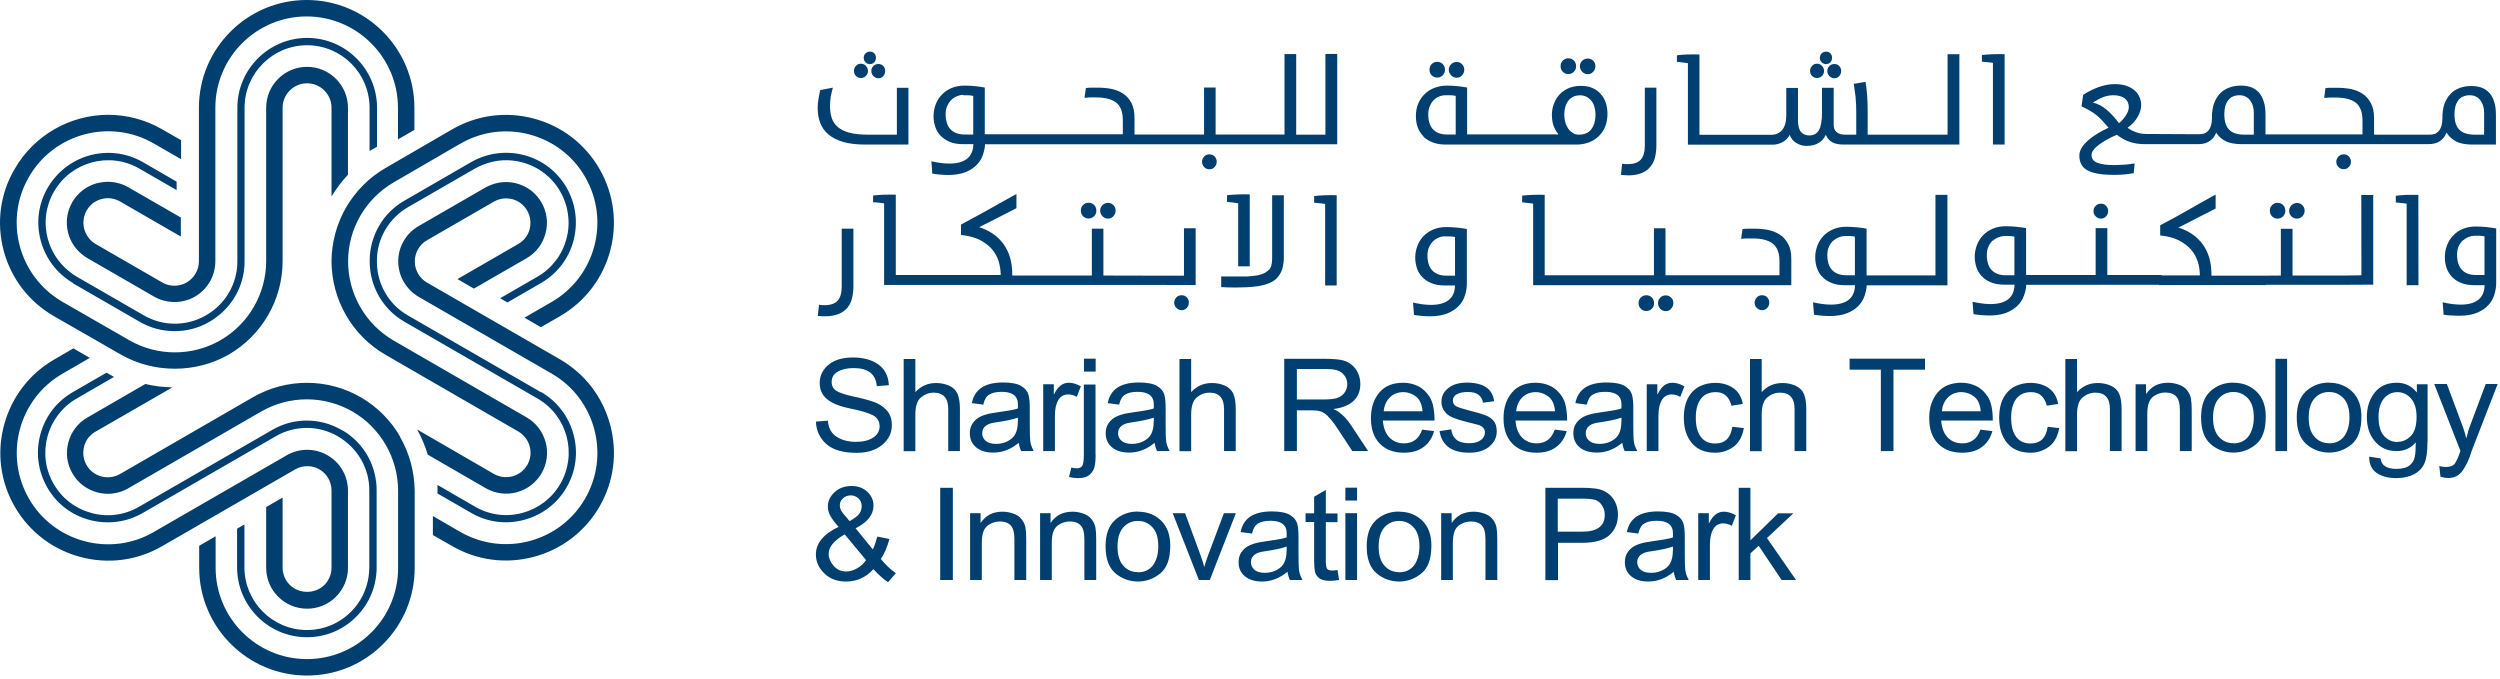 <svg width="184" height="50" viewBox="0 0 184 50" fill="none" xmlns="http://www.w3.org/2000/svg">
<g clip-path="url(#clip0_474_503)">
<path d="M44.91 31.27C44.36 29.22 43.05 27.51 41.22 26.45L31.43 20.8C30.87 20.48 30.53 19.88 30.53 19.24C30.53 18.6 30.87 18 31.43 17.68L36.35 14.84C36.57 14.72 36.8 14.64 37.05 14.61C37.28 14.59 37.5 14.61 37.71 14.66C38.17 14.78 38.56 15.08 38.8 15.5C39.04 15.92 39.1 16.4 38.98 16.87C38.86 17.34 38.56 17.72 38.14 17.96L33.67 20.54L34.88 21.24L38.75 19.01C39.45 18.61 39.94 17.96 40.15 17.18C40.36 16.4 40.25 15.59 39.85 14.9C39.45 14.2 38.8 13.71 38.02 13.5C37.41 13.34 36.78 13.37 36.19 13.59C36.02 13.65 35.87 13.72 35.73 13.8L30.81 16.64C30.36 16.9 29.97 17.28 29.71 17.74C29.44 18.2 29.31 18.72 29.31 19.24C29.31 20.31 29.89 21.31 30.82 21.85L40.61 27.5C43.82 29.35 44.92 33.48 43.07 36.69C41.22 39.9 37.1 41 33.88 39.15L31.86 37.98V39.38L33.28 40.19C35.11 41.25 37.25 41.53 39.3 40.98C41.35 40.43 43.06 39.12 44.12 37.29C45.18 35.46 45.46 33.32 44.91 31.27ZM38.03 36.23C38.81 36.02 39.46 35.52 39.86 34.83C40.26 34.14 40.37 33.32 40.16 32.55C39.95 31.77 39.45 31.12 38.76 30.72L28.98 25.07C26.9 23.87 25.61 21.63 25.62 19.22C25.62 16.84 26.91 14.63 28.96 13.43L33.89 10.57C35.45 9.67 37.26 9.44 38.99 9.9C40.73 10.37 42.18 11.48 43.07 13.03C44.92 16.24 43.82 20.36 40.61 22.22L38.6 23.38L39.81 24.08L41.22 23.27C45.01 21.08 46.31 16.22 44.12 12.43C43.06 10.59 41.35 9.28 39.3 8.73C37.25 8.18 35.12 8.46 33.28 9.52L28.35 12.38C27.16 13.07 26.17 14.07 25.47 15.27C24.78 16.47 24.41 17.83 24.4 19.21C24.4 22.05 25.91 24.69 28.37 26.11L38.15 31.76C39.01 32.26 39.3 33.36 38.81 34.22C38.31 35.08 37.21 35.37 36.35 34.88L30.7 31.61C31.03 32.2 31.29 32.82 31.48 33.46L35.75 35.93C36.45 36.33 37.26 36.44 38.04 36.23M44.91 31.27C44.36 29.22 43.05 27.51 41.22 26.45L31.43 20.8C30.87 20.48 30.53 19.88 30.53 19.24C30.53 18.6 30.87 18 31.43 17.68L36.35 14.84C36.57 14.72 36.8 14.64 37.05 14.61C37.28 14.59 37.5 14.61 37.71 14.66C38.17 14.78 38.56 15.08 38.8 15.5C39.04 15.92 39.1 16.4 38.98 16.87C38.86 17.34 38.56 17.72 38.14 17.96L33.67 20.54L34.88 21.24L38.75 19.01C39.45 18.61 39.94 17.96 40.15 17.18C40.36 16.4 40.25 15.59 39.85 14.9C39.45 14.2 38.8 13.71 38.02 13.5C37.41 13.34 36.78 13.37 36.19 13.59C36.02 13.65 35.87 13.72 35.73 13.8L30.81 16.64C30.36 16.9 29.97 17.28 29.71 17.74C29.44 18.2 29.31 18.72 29.31 19.24C29.31 20.31 29.89 21.31 30.82 21.85L40.61 27.5C43.82 29.35 44.92 33.48 43.07 36.69C41.22 39.9 37.1 41 33.88 39.15L31.86 37.98V39.38L33.28 40.19C35.11 41.25 37.25 41.53 39.3 40.98C41.35 40.43 43.06 39.12 44.12 37.29C45.18 35.46 45.46 33.32 44.91 31.27ZM38.03 36.23C38.81 36.02 39.46 35.52 39.86 34.83C40.26 34.14 40.37 33.32 40.16 32.55C39.95 31.77 39.45 31.12 38.76 30.72L28.98 25.07C26.9 23.87 25.61 21.63 25.62 19.22C25.62 16.84 26.91 14.63 28.96 13.43L33.89 10.57C35.45 9.67 37.26 9.44 38.99 9.9C40.73 10.37 42.18 11.48 43.07 13.03C44.92 16.24 43.82 20.36 40.61 22.22L38.6 23.38L39.81 24.08L41.22 23.27C45.01 21.08 46.31 16.22 44.12 12.43C43.06 10.59 41.35 9.28 39.3 8.73C37.25 8.18 35.12 8.46 33.28 9.52L28.35 12.38C27.16 13.07 26.17 14.07 25.47 15.27C24.78 16.47 24.41 17.83 24.4 19.21C24.4 22.05 25.91 24.69 28.37 26.11L38.15 31.76C39.01 32.26 39.3 33.36 38.81 34.22C38.31 35.08 37.21 35.37 36.35 34.88L30.7 31.61C31.03 32.2 31.29 32.82 31.48 33.46L35.75 35.93C36.45 36.33 37.26 36.44 38.04 36.23M11.96 20.8L7.04 17.96C6.83 17.84 6.64 17.67 6.49 17.46C6.36 17.28 6.26 17.07 6.2 16.86C6.08 16.4 6.14 15.91 6.38 15.49C6.62 15.07 7.01 14.77 7.47 14.65C7.94 14.52 8.42 14.59 8.84 14.83L13.31 17.41V16.01L9.44 13.78C8.98 13.52 8.46 13.38 7.94 13.38C7.68 13.38 7.41 13.42 7.15 13.48C6.37 13.69 5.72 14.19 5.32 14.88C4.92 15.58 4.81 16.39 5.02 17.16C5.18 17.77 5.53 18.3 6.01 18.7C6.15 18.82 6.29 18.91 6.42 18.99L11.34 21.83C12.26 22.36 13.44 22.36 14.35 21.83C15.28 21.29 15.85 20.3 15.85 19.22V7.93C15.85 4.22 18.87 1.21 22.57 1.21C26.27 1.21 29.29 4.23 29.29 7.93V10.26L30.5 9.56V7.93C30.5 3.56 26.94 0 22.57 0C18.2 0 14.64 3.56 14.64 7.93V19.23C14.64 19.87 14.29 20.47 13.74 20.79C13.18 21.11 12.49 21.11 11.94 20.79M3.97 23.27L8.92 26.11C11.32 27.48 14.41 27.48 16.81 26.11C19.27 24.7 20.8 22.06 20.8 19.23V7.93C20.8 6.94 21.61 6.13 22.6 6.13C23.59 6.13 24.4 6.94 24.4 7.93V14.46C24.75 13.88 25.15 13.35 25.61 12.86V7.93C25.61 6.27 24.26 4.92 22.6 4.92C20.94 4.92 19.59 6.27 19.59 7.93V19.22C19.59 21.62 18.29 23.86 16.21 25.05C14.15 26.23 11.59 26.23 9.53 25.05L4.59 22.21C1.38 20.35 0.27 16.23 2.13 13.02C3.98 9.81 8.11 8.71 11.32 10.56L13.33 11.72V10.32L11.92 9.51C10.72 8.82 9.35 8.45 7.97 8.45C5.14 8.45 2.5 9.97 1.09 12.42C-0 14.26 -0.27 16.4 0.27 18.45C0.82 20.5 2.13 22.21 3.97 23.27ZM23.5 34.54C24.06 34.86 24.4 35.46 24.4 36.1V41.78C24.4 42.03 24.35 42.27 24.25 42.5C24.16 42.71 24.03 42.89 23.88 43.05C23.2 43.73 22.01 43.73 21.33 43.05C20.99 42.71 20.8 42.26 20.8 41.78V36.62L19.59 37.32V41.79C19.59 43.45 20.94 44.8 22.6 44.8C23.4 44.8 24.16 44.49 24.73 43.92C25.17 43.47 25.46 42.91 25.57 42.29C25.6 42.11 25.61 41.95 25.61 41.79V36.11C25.61 35.58 25.47 35.06 25.21 34.61C24.95 34.15 24.56 33.77 24.11 33.51C23.18 32.97 22.03 32.97 21.1 33.51L11.31 39.16C9.76 40.06 7.94 40.29 6.21 39.83C4.47 39.36 3.02 38.25 2.13 36.7C0.28 33.49 1.38 29.37 4.59 27.51L6.61 26.34L5.4 25.64L3.99 26.46C2.16 27.52 0.85 29.23 0.3 31.28C-0.25 33.33 0.03 35.47 1.09 37.3C2.15 39.13 3.86 40.44 5.91 40.99C7.96 41.54 10.1 41.26 11.93 40.2L21.72 34.55C22.28 34.23 22.97 34.23 23.52 34.55M29.45 32.14C28.76 30.94 27.76 29.94 26.57 29.25C24.12 27.82 21.07 27.82 18.61 29.24L8.83 34.89C7.97 35.38 6.86 35.09 6.37 34.23C6.13 33.81 6.07 33.33 6.19 32.86C6.31 32.39 6.61 32.01 7.03 31.77L12.69 28.51C12.02 28.5 11.35 28.42 10.7 28.26L6.43 30.73C5.73 31.13 5.24 31.78 5.03 32.56C4.82 33.34 4.93 34.15 5.33 34.84C5.73 35.54 6.38 36.03 7.16 36.24C7.94 36.45 8.75 36.34 9.44 35.94L19.22 30.29C21.3 29.09 23.88 29.09 25.96 30.3C28.01 31.49 29.29 33.71 29.3 36.09V41.79C29.31 45.5 26.3 48.51 22.59 48.51C18.88 48.51 15.87 45.49 15.87 41.79V39.47L14.66 40.17V41.79C14.66 46.16 18.22 49.72 22.59 49.72C24.71 49.72 26.7 48.9 28.2 47.4C29.7 45.9 30.52 43.91 30.52 41.79V36.09C30.5 34.71 30.13 33.35 29.44 32.15M39.82 28.87L30.01 23.21C28.6 22.4 27.74 20.89 27.74 19.26V19.17C27.74 17.55 28.64 16.04 30.06 15.23L34.95 12.41C35.13 12.31 35.32 12.21 35.56 12.12C36.49 11.75 37.49 11.69 38.44 11.95C39.63 12.27 40.62 13.03 41.23 14.09C41.84 15.15 42.01 16.39 41.69 17.58C41.37 18.77 40.61 19.76 39.55 20.37L36.81 21.95L37.35 22.26L39.82 20.83C41.01 20.14 41.86 19.04 42.21 17.71C42.56 16.38 42.38 15 41.7 13.81C41.01 12.62 39.91 11.77 38.58 11.42C37.26 11.07 35.87 11.25 34.68 11.93L29.8 14.75C29 15.2 28.34 15.85 27.89 16.64C27.45 17.41 27.21 18.28 27.21 19.16V19.25C27.21 21.06 28.17 22.76 29.75 23.67L39.56 29.33C41.76 30.6 42.51 33.41 41.24 35.61C40.63 36.67 39.63 37.43 38.45 37.75C37.26 38.07 36.03 37.91 34.96 37.29L32.2 35.69C32.2 35.81 32.2 35.94 32.2 36.06V36.32L34.68 37.75C35.87 38.44 37.25 38.62 38.58 38.26C39.91 37.9 41.02 37.06 41.7 35.87C42.39 34.68 42.57 33.3 42.21 31.97C41.85 30.64 41 29.53 39.82 28.85M5.37 20.85L10.26 23.67C11.81 24.59 13.81 24.61 15.37 23.71C17.02 22.77 18 21.08 18 19.26V7.93C18 5.4 20.06 3.33 22.6 3.33C25.14 3.33 27.2 5.39 27.2 7.93V11.12C27.3 11.05 27.41 10.99 27.52 10.93L27.75 10.8V7.93C27.75 5.1 25.44 2.79 22.61 2.79C19.78 2.79 17.47 5.1 17.47 7.93V19.25C17.47 20.87 16.6 22.38 15.19 23.19L15.12 23.23C13.7 24.04 11.95 24.02 10.55 23.19L5.66 20.37C5.48 20.27 5.31 20.15 5.11 19.99C4.33 19.37 3.78 18.54 3.52 17.58C3.2 16.4 3.36 15.16 3.98 14.09C5.25 11.89 8.07 11.14 10.26 12.41L13 13.99V13.37L10.53 11.94C9.75 11.49 8.87 11.25 7.97 11.25C6.13 11.25 4.43 12.23 3.51 13.82C2.82 15.01 2.64 16.39 3 17.72C3.36 19.05 4.21 20.15 5.39 20.84M25.21 31.69L25.13 31.64C23.56 30.73 21.61 30.72 20.04 31.64L10.23 37.3C9.16 37.92 7.93 38.08 6.74 37.76C5.55 37.44 4.56 36.68 3.95 35.62C2.68 33.43 3.44 30.61 5.63 29.34L8.39 27.74C8.28 27.68 8.17 27.62 8.07 27.56L7.84 27.43L5.36 28.86C4.17 29.55 3.32 30.65 2.97 31.98C2.61 33.31 2.8 34.69 3.48 35.88C4.16 37.07 5.27 37.92 6.6 38.27C7.93 38.62 9.31 38.44 10.5 37.76L20.31 32.1C21.72 31.29 23.46 31.29 24.86 32.11C26.34 32.97 27.2 34.5 27.18 36.13V41.77C27.18 41.97 27.16 42.19 27.13 42.44C26.98 43.43 26.54 44.32 25.84 45.02C24.97 45.89 23.82 46.37 22.59 46.37C20.06 46.37 18 44.31 17.99 41.77V38.6L17.45 38.91V41.76C17.45 44.59 19.76 46.9 22.59 46.9C23.96 46.9 25.25 46.37 26.22 45.39C27.19 44.42 27.72 43.13 27.72 41.76V36.12C27.73 35.21 27.49 34.31 27.04 33.52C26.6 32.75 25.96 32.11 25.2 31.67M64.13 5.22C64.13 5.37 64.18 5.49 64.28 5.6C64.38 5.7 64.51 5.76 64.65 5.76C64.79 5.76 64.92 5.71 65.01 5.6C65.1 5.5 65.15 5.37 65.15 5.22C65.15 5.07 65.1 4.96 65.01 4.86C64.91 4.76 64.79 4.71 64.65 4.71C64.51 4.71 64.38 4.76 64.28 4.86C64.18 4.96 64.13 5.08 64.13 5.22ZM66.86 6.46H66.01V9.91H63.87C63.31 9.91 62.85 9.86 62.49 9.76C62.12 9.66 61.85 9.51 61.64 9.33C61.43 9.15 61.29 8.92 61.21 8.67C61.13 8.42 61.09 8.13 61.09 7.83C61.09 7.58 61.11 7.34 61.14 7.13C61.18 6.92 61.23 6.69 61.3 6.46V6.45L60.37 6.63C60.32 6.83 60.28 7.04 60.24 7.28C60.2 7.51 60.18 7.73 60.18 7.93C60.18 8.34 60.24 8.71 60.37 9.05C60.5 9.38 60.7 9.67 60.98 9.9C61.26 10.13 61.62 10.32 62.07 10.45C62.52 10.58 63.06 10.64 63.7 10.64H66.86V6.46ZM63.36 5.74C63.5 5.74 63.63 5.69 63.73 5.59C63.83 5.49 63.88 5.36 63.88 5.22C63.88 5.08 63.83 4.96 63.73 4.85C63.63 4.74 63.51 4.69 63.36 4.69C63.21 4.69 63.09 4.74 63 4.85C62.9 4.95 62.85 5.07 62.85 5.22C62.85 5.37 62.9 5.49 63 5.59C63.1 5.69 63.22 5.74 63.36 5.74ZM64.03 4.72C64.16 4.72 64.27 4.67 64.35 4.58C64.43 4.49 64.47 4.38 64.47 4.25C64.47 4.13 64.43 4.02 64.35 3.93C64.27 3.84 64.16 3.8 64.03 3.8C63.9 3.8 63.79 3.85 63.7 3.93C63.61 4.02 63.57 4.12 63.57 4.25C63.57 4.38 63.61 4.49 63.7 4.58C63.79 4.67 63.9 4.72 64.03 4.72ZM89.02 11.36C88.86 11.36 88.73 11.41 88.63 11.52C88.53 11.63 88.47 11.76 88.47 11.9C88.47 12.05 88.52 12.19 88.63 12.3C88.73 12.41 88.87 12.46 89.02 12.46C89.17 12.46 89.31 12.4 89.4 12.29C89.5 12.18 89.55 12.05 89.55 11.9C89.55 11.76 89.5 11.63 89.4 11.52C89.3 11.41 89.17 11.36 89.02 11.36ZM70.9 7.01C70.9 7.01 70.99 7.01 71.04 7.01H71.05C71.05 7.01 71.15 7.01 71.2 7.01H71.25C71.32 7.01 71.38 7.02 71.46 7.03C71.53 7.04 71.58 7.05 71.63 7.06V9.9H70.99C70.55 9.9 70.2 9.77 69.96 9.52C69.72 9.27 69.6 8.89 69.6 8.39C69.6 8.15 69.64 7.95 69.73 7.77C69.81 7.59 69.92 7.45 70.04 7.33C70.16 7.22 70.31 7.13 70.46 7.07C70.61 7.01 70.76 6.98 70.9 6.98M97.55 3.99V9.91H95.4V3.98H94.54V9.9H89.47V6.44H88.62V9.9H83.5V8.67C83.5 8.23 83.42 7.86 83.27 7.57C83.11 7.28 82.91 7.05 82.66 6.89C82.41 6.72 82.11 6.61 81.79 6.54C81.47 6.48 81.13 6.45 80.8 6.45C80.62 6.45 80.45 6.45 80.29 6.45C80.15 6.45 80.03 6.47 79.92 6.48L79.82 7.2C79.94 7.19 80.06 7.18 80.2 7.17C80.36 7.17 80.53 7.17 80.68 7.17C81.33 7.17 81.82 7.3 82.15 7.55C82.48 7.81 82.64 8.24 82.64 8.85V9.88H72.48V9.43V6.44C72.22 6.4 71.98 6.36 71.76 6.34C71.53 6.32 71.27 6.3 71 6.3C70.64 6.3 70.32 6.36 70.03 6.48C69.75 6.6 69.5 6.77 69.31 6.98C69.11 7.19 68.96 7.43 68.86 7.7C68.76 7.97 68.71 8.26 68.71 8.56C68.71 8.82 68.75 9.07 68.83 9.32C68.91 9.56 69.03 9.78 69.21 9.97C69.39 10.16 69.61 10.32 69.88 10.43C70.15 10.55 70.49 10.61 70.88 10.61H71.64C71.62 11.56 71.02 12.04 69.86 12.04C69.64 12.04 69.42 12.02 69.2 11.99C68.98 11.96 68.76 11.92 68.55 11.87L68.62 12.78C68.77 12.8 68.96 12.83 69.18 12.85C69.42 12.87 69.62 12.88 69.78 12.88C70.28 12.88 70.71 12.81 71.06 12.67C71.41 12.53 71.68 12.35 71.89 12.13C72.1 11.91 72.25 11.67 72.34 11.4C72.43 11.13 72.49 10.87 72.5 10.62H98.42V3.97H97.57L97.55 3.99ZM105.78 5.71C105.94 5.71 106.08 5.65 106.19 5.54C106.3 5.43 106.35 5.29 106.35 5.13C106.35 4.97 106.3 4.83 106.19 4.72C106.08 4.61 105.95 4.55 105.78 4.55C105.61 4.55 105.48 4.61 105.37 4.72C105.26 4.83 105.21 4.97 105.21 5.13C105.21 5.29 105.26 5.43 105.37 5.54C105.48 5.65 105.61 5.71 105.78 5.71ZM107.21 5.72C107.37 5.72 107.51 5.66 107.61 5.54C107.71 5.43 107.77 5.29 107.77 5.13C107.77 4.97 107.72 4.84 107.61 4.73C107.51 4.62 107.37 4.56 107.21 4.56C107.05 4.56 106.91 4.62 106.8 4.73C106.69 4.84 106.63 4.98 106.63 5.13C106.63 5.28 106.69 5.43 106.8 5.54C106.91 5.66 107.05 5.72 107.21 5.72ZM106.42 7.01C106.42 7.01 106.52 7.01 106.57 7.01H106.59C106.63 7.01 106.68 7.01 106.72 7.01H106.76C106.84 7.01 106.91 7.02 106.97 7.03C107.04 7.03 107.09 7.05 107.14 7.06V9.9H106.5C106.05 9.9 105.7 9.77 105.47 9.52C105.23 9.26 105.12 8.89 105.12 8.4C105.12 8.2 105.15 8.01 105.22 7.84C105.29 7.67 105.38 7.52 105.49 7.4C105.6 7.28 105.74 7.18 105.9 7.11C106.06 7.04 106.23 7.01 106.41 7.01M116.25 7.01C116.45 7.01 116.63 7.05 116.78 7.13C116.93 7.21 117.05 7.32 117.15 7.45C117.25 7.58 117.32 7.74 117.36 7.91C117.4 8.08 117.43 8.26 117.43 8.43C117.43 8.87 117.33 9.23 117.13 9.5C116.93 9.77 116.63 9.91 116.22 9.91C116.03 9.91 115.87 9.87 115.74 9.78C115.61 9.69 115.49 9.58 115.4 9.44C115.31 9.3 115.24 9.14 115.2 8.97C115.16 8.79 115.13 8.62 115.13 8.45C115.13 8.26 115.15 8.07 115.2 7.9C115.24 7.73 115.31 7.58 115.4 7.45C115.49 7.32 115.61 7.22 115.75 7.14C115.89 7.06 116.06 7.02 116.25 7.02M104.78 10.07C104.96 10.25 105.2 10.39 105.47 10.49C105.74 10.59 106.05 10.64 106.4 10.64H116.03C116.37 10.64 116.69 10.58 116.97 10.47C117.25 10.36 117.49 10.2 117.69 10C117.89 9.8 118.05 9.56 118.15 9.29C118.26 9.02 118.31 8.71 118.31 8.37C118.31 8.1 118.27 7.83 118.19 7.58C118.11 7.33 117.99 7.11 117.82 6.93C117.66 6.74 117.45 6.59 117.21 6.48C116.97 6.37 116.68 6.32 116.35 6.32C116.02 6.32 115.7 6.38 115.43 6.5C115.16 6.62 114.94 6.78 114.76 6.98C114.58 7.18 114.45 7.41 114.36 7.66C114.27 7.91 114.22 8.18 114.22 8.44C114.22 8.79 114.27 9.09 114.37 9.33C114.43 9.48 114.51 9.61 114.58 9.72C114.62 9.78 114.66 9.84 114.7 9.89H113.23H107.98V9.44V6.44C107.72 6.4 107.48 6.36 107.26 6.34C107.03 6.32 106.78 6.3 106.51 6.3C106.18 6.3 105.87 6.36 105.59 6.46C105.31 6.57 105.06 6.72 104.86 6.92C104.65 7.12 104.49 7.36 104.38 7.63C104.26 7.9 104.21 8.22 104.21 8.56C104.21 8.86 104.26 9.14 104.35 9.39C104.44 9.64 104.59 9.86 104.77 10.04M117.22 6.48C117.46 6.59 117.66 6.74 117.83 6.92C117.67 6.74 117.47 6.59 117.22 6.48ZM116.86 5.46C117.02 5.46 117.16 5.4 117.26 5.28C117.36 5.17 117.42 5.03 117.42 4.87C117.42 4.71 117.37 4.58 117.26 4.47C117.15 4.36 117.02 4.31 116.86 4.31C116.7 4.31 116.56 4.37 116.45 4.47C116.34 4.58 116.28 4.72 116.28 4.87C116.28 5.02 116.34 5.17 116.45 5.28C116.56 5.4 116.7 5.46 116.86 5.46ZM115.43 5.45C115.59 5.45 115.73 5.39 115.84 5.28C115.95 5.17 116 5.03 116 4.87C116 4.71 115.95 4.57 115.84 4.46C115.73 4.35 115.6 4.29 115.43 4.29C115.26 4.29 115.13 4.35 115.02 4.46C114.91 4.57 114.86 4.71 114.86 4.87C114.86 5.03 114.91 5.17 115.02 5.28C115.13 5.39 115.26 5.45 115.43 5.45ZM119.3 12.88C119.3 12.88 119.36 12.88 119.39 12.88C119.36 12.88 119.32 12.88 119.29 12.88H119.3ZM119.78 12.91C120.2 12.91 120.55 12.85 120.82 12.74C121.09 12.63 121.31 12.47 121.47 12.27C121.63 12.07 121.75 11.84 121.81 11.57C121.88 11.3 121.91 11 121.91 10.67V6.45H121.06V10.71C121.06 11.18 120.96 11.53 120.76 11.75C120.56 11.97 120.24 12.08 119.8 12.08C119.68 12.08 119.54 12.08 119.39 12.05L119.3 12.87C119.46 12.89 119.63 12.9 119.79 12.9M134.49 5.22C134.49 5.37 134.54 5.49 134.64 5.6C134.74 5.7 134.87 5.76 135.01 5.76C135.15 5.76 135.28 5.71 135.37 5.6C135.46 5.5 135.51 5.37 135.51 5.22C135.51 5.07 135.46 4.96 135.37 4.86C135.28 4.76 135.15 4.71 135.01 4.71C134.87 4.71 134.74 4.76 134.64 4.86C134.54 4.96 134.49 5.08 134.49 5.22ZM134.4 4.72C134.53 4.72 134.64 4.67 134.72 4.58C134.8 4.49 134.84 4.38 134.84 4.25C134.84 4.13 134.8 4.02 134.72 3.93C134.64 3.84 134.53 3.8 134.4 3.8C134.27 3.8 134.16 3.85 134.07 3.93C133.99 4.02 133.94 4.12 133.94 4.25C133.94 4.38 133.98 4.49 134.07 4.58C134.16 4.67 134.27 4.72 134.4 4.72ZM133.73 5.74C133.88 5.74 134 5.69 134.1 5.59C134.2 5.49 134.25 5.36 134.25 5.22C134.25 5.08 134.2 4.96 134.1 4.85C134 4.74 133.88 4.69 133.73 4.69C133.58 4.69 133.46 4.74 133.37 4.85C133.27 4.95 133.22 5.08 133.22 5.22C133.22 5.37 133.27 5.49 133.37 5.59C133.47 5.69 133.59 5.74 133.73 5.74ZM143.34 3.99V9.91H137.46V8.16C137.46 7.75 137.45 7.36 137.42 7C137.39 6.63 137.35 6.29 137.3 6.02L136.51 6.16H136.44V6.17C136.49 6.5 136.53 6.82 136.57 7.14C136.61 7.5 136.62 7.9 136.62 8.32V9.91H135.76C135.53 9.91 135.33 9.85 135.18 9.73C135.03 9.61 134.96 9.43 134.96 9.21V6.46H134.1V8.27C134.1 8.89 134.02 9.33 133.87 9.59C133.71 9.84 133.48 9.97 133.18 9.97C132.92 9.97 132.71 9.89 132.56 9.72C132.41 9.55 132.33 9.25 132.33 8.84V6.47H131.47V8.5C131.47 8.96 131.37 9.32 131.17 9.56C130.97 9.8 130.7 9.92 130.37 9.92H125.08V4.01C124.81 4 124.52 4 124.22 4.01C124.2 4.01 124.19 4.01 124.17 4.01C123.89 4.02 123.64 4.04 123.42 4.07V4.56H123.53C123.63 4.58 123.74 4.59 123.85 4.6C124.02 4.62 124.14 4.63 124.23 4.65V10.65H130.47C130.7 10.65 130.94 10.59 131.16 10.48C131.39 10.37 131.58 10.19 131.72 9.93C131.83 10.2 131.99 10.4 132.22 10.53C132.45 10.67 132.69 10.74 132.94 10.74C133.33 10.74 133.65 10.66 133.87 10.51C134.09 10.37 134.26 10.17 134.38 9.92C134.48 10.17 134.63 10.34 134.84 10.46C135.05 10.58 135.33 10.64 135.69 10.64H144.21V3.99H143.35H143.34ZM145.87 4.54C145.91 4.54 145.95 4.54 145.99 4.55C145.95 4.55 145.91 4.55 145.87 4.54C146.02 4.55 146.16 4.57 146.3 4.58C146.42 4.58 146.54 4.61 146.68 4.63V10.64H147.54V3.99C147.27 3.98 146.98 3.98 146.68 3.99C146.39 4 146.12 4.02 145.87 4.05V4.54ZM172.88 12.29C172.98 12.18 173.03 12.05 173.03 11.9C173.03 11.75 172.98 11.63 172.88 11.52C172.78 11.41 172.65 11.36 172.5 11.36C172.35 11.36 172.21 11.41 172.11 11.52C172.01 11.63 171.95 11.75 171.95 11.9C171.95 12.05 172 12.19 172.11 12.29C172.21 12.4 172.35 12.45 172.5 12.45C172.65 12.45 172.79 12.39 172.88 12.28M181.26 7.12C181.4 7.05 181.57 7.01 181.77 7.01C181.95 7.01 182.1 7.04 182.23 7.11C182.36 7.18 182.48 7.27 182.56 7.39C182.65 7.51 182.72 7.64 182.76 7.8C182.81 7.96 182.83 8.13 182.83 8.3V9.91H182.13C181.62 9.91 181.25 9.79 181.01 9.55C180.77 9.31 180.65 8.93 180.65 8.41C180.65 8.21 180.67 8.02 180.71 7.86C180.75 7.69 180.82 7.54 180.9 7.42C180.99 7.3 181.1 7.19 181.24 7.12M164.31 7.12C164.45 7.05 164.62 7.01 164.82 7.01C164.99 7.01 165.15 7.04 165.28 7.11C165.41 7.18 165.53 7.27 165.61 7.39C165.7 7.51 165.77 7.65 165.81 7.8C165.86 7.96 165.88 8.13 165.88 8.3V9.91H165.19C164.68 9.91 164.3 9.79 164.07 9.55C163.83 9.31 163.71 8.93 163.71 8.41C163.71 8.21 163.73 8.02 163.77 7.86C163.81 7.69 163.88 7.54 163.96 7.42C164.05 7.3 164.16 7.19 164.3 7.12M154.05 7.54C154.28 7.39 154.52 7.26 154.76 7.16C155 7.06 155.28 7.01 155.56 7.01C155.9 7.01 156.17 7.09 156.38 7.24C156.58 7.4 156.68 7.61 156.68 7.88C156.68 8.07 156.61 8.27 156.47 8.49C156.33 8.7 156.16 8.9 155.96 9.07C155.66 8.67 155.35 8.33 155.04 8.07C154.73 7.81 154.4 7.64 154.04 7.55M180.09 9.79C180.24 10.04 180.46 10.24 180.75 10.4C181.04 10.56 181.46 10.64 181.99 10.64H183.7V8.46C183.7 8.08 183.66 7.76 183.57 7.49C183.53 7.36 183.48 7.23 183.42 7.12C183.48 7.23 183.53 7.35 183.57 7.49C183.49 7.22 183.37 7 183.21 6.83C183.05 6.66 182.86 6.53 182.64 6.45C182.41 6.37 182.16 6.33 181.89 6.33C181.57 6.33 181.28 6.38 181.02 6.48C180.76 6.58 180.53 6.72 180.35 6.92C180.16 7.12 180.02 7.36 179.91 7.65C179.81 7.94 179.76 8.29 179.76 8.69C179.76 8.93 179.73 9.13 179.68 9.29C179.63 9.45 179.56 9.57 179.47 9.67C179.38 9.76 179.28 9.83 179.17 9.86C179.06 9.9 178.94 9.91 178.82 9.91H174.73V8.68C174.73 8.24 174.65 7.87 174.49 7.58C174.33 7.29 174.13 7.06 173.88 6.9C173.63 6.73 173.34 6.62 173.01 6.55C172.69 6.49 172.35 6.46 172.02 6.46C171.84 6.46 171.67 6.46 171.52 6.46C171.38 6.46 171.26 6.47 171.15 6.49L171.06 7.21C171.18 7.2 171.3 7.19 171.44 7.18C171.6 7.18 171.77 7.18 171.92 7.18C172.57 7.18 173.06 7.31 173.39 7.56C173.71 7.82 173.88 8.26 173.88 8.86V9.89H166.74V8.44C166.74 8.07 166.7 7.74 166.61 7.47C166.53 7.2 166.4 6.98 166.25 6.8C166.09 6.63 165.9 6.5 165.68 6.42C165.45 6.34 165.2 6.3 164.93 6.3C164.61 6.3 164.32 6.35 164.06 6.45C163.8 6.55 163.57 6.69 163.39 6.89C163.2 7.08 163.06 7.33 162.95 7.62C162.85 7.91 162.8 8.26 162.8 8.66C162.8 8.9 162.77 9.1 162.72 9.26C162.67 9.42 162.6 9.55 162.51 9.64C162.42 9.73 162.32 9.8 162.21 9.83C162.1 9.87 161.98 9.88 161.87 9.88L157.96 9.86C157.69 9.86 157.44 9.82 157.21 9.73C156.98 9.65 156.77 9.54 156.59 9.4C156.93 9.16 157.18 8.88 157.34 8.59C157.5 8.3 157.59 8.02 157.59 7.76C157.59 7.55 157.55 7.34 157.47 7.15C157.39 6.96 157.27 6.79 157.1 6.65C156.93 6.51 156.73 6.39 156.49 6.31C156.25 6.23 155.96 6.19 155.64 6.19C155.25 6.19 154.85 6.27 154.46 6.41C154.05 6.56 153.67 6.75 153.32 6.98L153.2 7.83C153.42 7.93 153.62 8.03 153.81 8.14C153.99 8.24 154.14 8.35 154.28 8.46C154.42 8.57 154.56 8.7 154.71 8.86C154.86 9.02 155.02 9.2 155.19 9.4C154.95 9.51 154.71 9.64 154.46 9.78C154.21 9.93 153.97 10.09 153.76 10.27C153.55 10.44 153.37 10.63 153.24 10.83C153.11 11.03 153.04 11.23 153.04 11.45C153.04 11.68 153.08 11.89 153.17 12.06C153.25 12.24 153.4 12.39 153.59 12.51C153.79 12.63 154.05 12.72 154.38 12.78C154.71 12.84 155.12 12.87 155.61 12.87C155.85 12.87 156.09 12.86 156.34 12.84C156.51 12.83 156.69 12.8 156.87 12.77C156.93 12.77 156.99 12.76 157.04 12.75L157.11 12.03C156.99 12.05 156.86 12.07 156.75 12.08H156.74C156.62 12.1 156.49 12.11 156.34 12.12C156.2 12.13 156.07 12.14 155.94 12.14C155.82 12.14 155.71 12.15 155.58 12.15C155.05 12.15 154.64 12.09 154.36 11.98C154.08 11.87 153.94 11.68 153.94 11.41C153.94 11.29 153.98 11.17 154.08 11.04C154.17 10.91 154.3 10.79 154.47 10.66C154.63 10.54 154.83 10.41 155.06 10.28C155.29 10.15 155.54 10.03 155.8 9.92C156.11 10.16 156.44 10.34 156.77 10.45C157.1 10.56 157.48 10.61 157.9 10.61H161.79C162.16 10.61 162.44 10.52 162.65 10.37C162.87 10.21 163.02 10.01 163.11 9.76C163.26 10.01 163.48 10.21 163.77 10.37C164.06 10.53 164.48 10.61 165.01 10.61H178.7C179.08 10.61 179.39 10.53 179.6 10.37C179.82 10.21 179.97 10.01 180.06 9.76M107.09 21.02C107.09 21.12 107.05 21.2 107.04 21.29C107.06 21.2 107.09 21.12 107.09 21.02ZM106.35 17.4C106.35 17.4 106.44 17.4 106.5 17.4C106.54 17.4 106.58 17.4 106.62 17.4H106.71C106.8 17.4 106.86 17.41 106.92 17.42C106.99 17.42 107.04 17.44 107.09 17.45V20.29H106.45C106.01 20.29 105.66 20.16 105.42 19.91C105.18 19.66 105.06 19.28 105.06 18.79C105.06 18.55 105.1 18.35 105.19 18.17C105.27 17.99 105.38 17.85 105.5 17.73C105.62 17.62 105.77 17.53 105.92 17.47C106.07 17.41 106.22 17.39 106.36 17.39M107.94 16.85C107.68 16.8 107.44 16.77 107.22 16.75C107 16.73 106.74 16.71 106.46 16.71C106.1 16.71 105.78 16.77 105.49 16.89C105.21 17.01 104.96 17.18 104.77 17.38C104.57 17.59 104.42 17.83 104.32 18.1C104.22 18.37 104.16 18.66 104.16 18.96C104.16 19.22 104.2 19.47 104.28 19.72C104.36 19.96 104.48 20.18 104.66 20.37C104.83 20.56 105.06 20.72 105.33 20.83C105.6 20.95 105.94 21.01 106.33 21.01H107.09C107.07 21.96 106.47 22.44 105.31 22.44C105.09 22.44 104.87 22.42 104.65 22.39C104.44 22.36 104.22 22.32 104 22.27L104.07 23.18C104.22 23.2 104.41 23.23 104.63 23.25C104.87 23.27 105.07 23.28 105.23 23.28C105.76 23.28 106.2 23.2 106.55 23.06C106.9 22.91 107.18 22.72 107.39 22.49C107.6 22.26 107.74 22 107.83 21.72C107.91 21.44 107.96 21.16 107.96 20.9V20.43V16.85H107.94ZM121.17 21.73C121.01 21.73 120.87 21.79 120.76 21.9C120.65 22.01 120.6 22.15 120.6 22.31C120.6 22.47 120.65 22.61 120.76 22.72C120.87 22.83 121 22.89 121.17 22.89C121.34 22.89 121.47 22.83 121.58 22.72C121.69 22.61 121.74 22.47 121.74 22.31C121.74 22.15 121.69 22.01 121.58 21.9C121.47 21.79 121.34 21.73 121.17 21.73ZM122.6 21.74C122.44 21.74 122.3 21.8 122.19 21.91C122.08 22.02 122.03 22.16 122.03 22.31C122.03 22.46 122.09 22.61 122.19 22.72C122.3 22.84 122.44 22.9 122.6 22.9C122.76 22.9 122.9 22.84 123 22.72C123.1 22.6 123.16 22.47 123.16 22.31C123.16 22.15 123.11 22.01 123 21.91C122.9 21.8 122.76 21.74 122.6 21.74ZM128.3 16.86C128.37 16.86 128.46 16.85 128.57 16.84C128.46 16.84 128.37 16.85 128.3 16.86ZM130.99 17.27C130.74 17.1 130.45 16.99 130.12 16.92C129.79 16.86 129.46 16.83 129.13 16.83C128.95 16.83 128.78 16.83 128.62 16.83C128.45 16.83 128.34 16.85 128.25 16.86L128.15 17.58C128.27 17.56 128.41 17.56 128.53 17.55C128.68 17.55 128.83 17.55 129.01 17.55C129.66 17.55 130.15 17.68 130.48 17.93C130.8 18.19 130.97 18.62 130.97 19.23V20.26H122.58V16.8H121.73V20.26H113.69V14.34C113.42 14.33 113.13 14.33 112.83 14.34C112.54 14.35 112.27 14.37 112.03 14.4V14.45V14.89H112.05C112.05 14.89 112.14 14.9 112.18 14.91C112.27 14.91 112.36 14.93 112.46 14.94C112.63 14.96 112.75 14.97 112.84 14.99V20.99H131.84V19.03C131.84 18.59 131.76 18.22 131.6 17.94C131.45 17.66 131.24 17.43 130.99 17.26M129.69 21.73C129.53 21.73 129.4 21.78 129.3 21.89C129.2 22 129.14 22.13 129.14 22.27C129.14 22.42 129.19 22.56 129.3 22.66C129.4 22.77 129.54 22.83 129.69 22.83C129.84 22.83 129.98 22.77 130.07 22.66C130.17 22.55 130.22 22.42 130.22 22.27C130.22 22.12 130.17 22 130.07 21.89C129.97 21.78 129.84 21.73 129.69 21.73ZM136.52 21.01C136.52 21.08 136.49 21.13 136.48 21.2C136.48 21.13 136.52 21.08 136.52 21.01ZM134.93 17.72C135.06 17.6 135.2 17.52 135.35 17.46C135.5 17.4 135.65 17.37 135.79 17.37C135.82 17.37 135.87 17.37 135.94 17.37H136.02C136.02 17.37 136.1 17.37 136.14 17.37C136.23 17.37 136.29 17.38 136.35 17.39C136.42 17.39 136.48 17.41 136.52 17.42V20.26H135.88C135.44 20.26 135.09 20.13 134.85 19.88C134.61 19.63 134.49 19.25 134.49 18.76C134.49 18.53 134.53 18.32 134.62 18.14C134.7 17.96 134.81 17.82 134.93 17.7M142.45 14.35V20.27H137.38V19.82V16.83C137.12 16.78 136.89 16.75 136.66 16.73C136.44 16.71 136.18 16.69 135.9 16.69C135.54 16.69 135.21 16.75 134.93 16.87C134.65 16.99 134.4 17.16 134.21 17.36C134.01 17.57 133.86 17.81 133.76 18.08C133.66 18.35 133.6 18.64 133.6 18.94C133.6 19.2 133.64 19.45 133.72 19.7C133.8 19.95 133.92 20.16 134.1 20.35C134.27 20.54 134.49 20.7 134.77 20.81C135.04 20.93 135.38 20.99 135.77 20.99H136.53C136.51 21.94 135.91 22.42 134.75 22.42C134.52 22.42 134.3 22.4 134.09 22.37C133.87 22.34 133.65 22.3 133.44 22.25L133.51 23.16C133.66 23.19 133.85 23.21 134.07 23.23C134.31 23.25 134.51 23.26 134.67 23.26C135.17 23.26 135.6 23.19 135.95 23.05C136.29 22.91 136.57 22.73 136.78 22.51C136.99 22.29 137.14 22.05 137.23 21.78C137.32 21.51 137.38 21.25 137.39 21H143.33V14.34H142.47L142.45 14.35ZM155.01 15.92C155.11 15.81 155.16 15.68 155.16 15.53C155.16 15.38 155.11 15.25 155.01 15.15C154.91 15.04 154.78 14.99 154.63 14.99C154.48 14.99 154.34 15.04 154.24 15.15C154.14 15.26 154.08 15.38 154.08 15.53C154.08 15.68 154.13 15.82 154.24 15.92C154.34 16.03 154.48 16.09 154.63 16.09C154.78 16.09 154.92 16.03 155.01 15.92ZM167.63 16.09C167.79 16.09 167.93 16.03 168.04 15.92C168.15 15.8 168.2 15.67 168.2 15.51C168.2 15.35 168.15 15.21 168.04 15.1C167.99 15.04 167.93 15 167.86 14.97C167.79 14.94 167.72 14.93 167.63 14.93C167.46 14.93 167.33 14.99 167.22 15.1C167.11 15.21 167.06 15.35 167.06 15.51C167.06 15.67 167.11 15.8 167.22 15.92C167.33 16.03 167.46 16.09 167.62 16.09H167.63ZM169.46 15.92C169.56 15.8 169.62 15.67 169.62 15.51C169.62 15.35 169.57 15.22 169.46 15.11C169.36 15 169.22 14.94 169.06 14.94C168.9 14.94 168.76 15 168.65 15.11C168.54 15.22 168.48 15.36 168.48 15.51C168.48 15.67 168.54 15.81 168.65 15.92C168.76 16.04 168.9 16.09 169.06 16.09C169.22 16.09 169.36 16.03 169.46 15.91M146.67 17.72C146.8 17.6 146.94 17.52 147.09 17.46C147.24 17.4 147.39 17.37 147.53 17.37C147.58 17.37 147.63 17.37 147.68 17.37H147.76C147.76 17.37 147.84 17.37 147.88 17.37C147.97 17.37 148.03 17.38 148.09 17.39C148.16 17.39 148.22 17.41 148.26 17.42V20.26H147.62C147.17 20.26 146.83 20.13 146.59 19.88C146.35 19.63 146.23 19.25 146.23 18.75C146.23 18.52 146.27 18.31 146.36 18.13C146.44 17.95 146.55 17.81 146.67 17.69M174.65 14.35H173.79L173.8 20.26L172.52 20.28H168.73V16.84H167.87V20.28L166.55 20.29H162.76V20.16C162.76 19.29 162.54 18.55 162.11 17.97C161.68 17.39 161.08 16.98 160.33 16.75C160.6 16.61 160.82 16.5 161.06 16.38L161.23 16.29C161.4 16.21 161.57 16.12 161.73 16.03C161.88 15.96 162.02 15.88 162.17 15.81L162.39 15.7C162.61 15.59 162.83 15.47 163.07 15.35V14.32C162.33 14.72 161.67 15.1 161.04 15.46C160.4 15.83 159.72 16.2 159.01 16.57C159.01 16.57 158.99 16.57 158.99 16.58V17.33C159.53 17.38 159.99 17.5 160.36 17.69C160.73 17.88 161.03 18.11 161.26 18.37C161.49 18.64 161.66 18.94 161.76 19.27C161.86 19.58 161.9 19.9 161.91 20.22C161.91 20.24 161.91 20.26 161.91 20.27H159.09V20.24H155.1V16.79H154.24V20.24H149.12V19.79V16.79C148.86 16.75 148.62 16.71 148.4 16.69C148.18 16.67 147.92 16.65 147.64 16.65C147.28 16.65 146.95 16.71 146.67 16.83C146.39 16.95 146.14 17.12 145.95 17.32C145.75 17.53 145.6 17.77 145.5 18.04C145.4 18.31 145.34 18.6 145.34 18.9C145.34 19.16 145.38 19.41 145.46 19.66C145.54 19.91 145.67 20.12 145.84 20.31C146.01 20.5 146.24 20.66 146.51 20.77C146.78 20.89 147.12 20.95 147.51 20.95H148.27C148.25 21.9 147.65 22.38 146.49 22.38C146.26 22.38 146.05 22.36 145.83 22.33C145.61 22.3 145.39 22.26 145.18 22.21L145.25 23.12C145.4 23.15 145.59 23.17 145.81 23.19C146.05 23.21 146.25 23.22 146.41 23.22C146.91 23.22 147.34 23.15 147.69 23.01C148.03 22.87 148.31 22.69 148.52 22.47C148.73 22.25 148.88 22.01 148.97 21.74C149.07 21.47 149.12 21.21 149.13 20.96H158.91V20.98H166.77V20.96H172.74L174.67 20.95V14.3H174.66L174.65 14.35ZM177.99 14.34C177.99 14.34 177.92 14.34 177.89 14.34C177.91 14.34 177.92 14.34 177.94 14.34C177.69 14.34 177.44 14.34 177.19 14.34C177.21 14.34 177.23 14.34 177.25 14.34C177.22 14.34 177.17 14.34 177.14 14.34C176.85 14.35 176.58 14.38 176.33 14.41V14.9C176.37 14.9 176.41 14.9 176.44 14.91C176.4 14.91 176.36 14.91 176.32 14.9C176.46 14.91 176.6 14.93 176.75 14.94C176.88 14.95 177.01 14.97 177.13 14.99V20.99H177.14H178L177.99 14.34ZM177.56 14.33C177.45 14.33 177.34 14.33 177.23 14.33C177.43 14.33 177.64 14.33 177.87 14.33C177.76 14.33 177.66 14.33 177.56 14.33ZM182.87 20.98C182.87 21.19 182.82 21.37 182.76 21.54C182.82 21.38 182.86 21.2 182.87 20.98ZM181.27 17.7C181.4 17.59 181.54 17.5 181.69 17.44C181.84 17.38 181.99 17.35 182.13 17.35C182.18 17.35 182.23 17.35 182.28 17.35H182.36C182.36 17.35 182.44 17.35 182.48 17.35C182.57 17.35 182.63 17.36 182.69 17.37C182.75 17.37 182.81 17.39 182.86 17.4V20.24H182.22C181.78 20.24 181.43 20.11 181.2 19.86C180.96 19.61 180.84 19.23 180.84 18.74C180.84 18.51 180.88 18.3 180.96 18.12C181.04 17.95 181.15 17.8 181.27 17.68M183.71 16.81C183.48 16.77 183.24 16.74 182.99 16.71C182.76 16.69 182.5 16.67 182.23 16.67C181.87 16.67 181.55 16.73 181.26 16.85C180.97 16.97 180.73 17.14 180.54 17.35C180.44 17.45 180.35 17.57 180.28 17.69C180.21 17.81 180.14 17.94 180.09 18.08C179.99 18.35 179.94 18.64 179.94 18.94C179.94 19.2 179.98 19.45 180.06 19.7C180.14 19.94 180.27 20.16 180.44 20.35C180.61 20.54 180.84 20.7 181.11 20.81C181.38 20.93 181.72 20.99 182.1 20.99H182.87C182.85 21.94 182.25 22.42 181.09 22.42C180.87 22.42 180.65 22.4 180.43 22.37C180.21 22.34 180 22.3 179.78 22.25L179.85 23.16C180 23.19 180.18 23.21 180.41 23.22C180.43 23.22 180.45 23.22 180.47 23.22C180.65 23.23 180.8 23.24 180.93 23.24C180.95 23.24 180.97 23.24 180.98 23.24H181.01C181.54 23.24 181.98 23.16 182.33 23.01C182.68 22.86 182.96 22.67 183.16 22.44C183.36 22.21 183.51 21.95 183.59 21.67C183.67 21.39 183.72 21.12 183.72 20.85V16.81H183.71ZM60.19 23.26C60.19 23.26 60.25 23.26 60.28 23.26C60.25 23.26 60.21 23.26 60.18 23.26M61.95 16.84V21.1C61.95 21.57 61.85 21.91 61.65 22.13C61.45 22.35 61.13 22.46 60.69 22.46C60.56 22.46 60.42 22.46 60.28 22.43L60.19 23.25C60.35 23.27 60.51 23.28 60.68 23.28C61.1 23.28 61.45 23.22 61.72 23.11C61.99 23 62.21 22.84 62.37 22.65C62.53 22.45 62.65 22.22 62.71 21.94C62.78 21.67 62.81 21.37 62.81 21.04V16.83H61.96L61.95 16.84ZM87.14 16.84V20.29H85.53L81.21 20.28V16.83H80.36V20.28H74.5V20.15C74.5 19.28 74.28 18.54 73.85 17.95C73.42 17.37 72.82 16.96 72.07 16.72L72.2 16.65C72.41 16.55 72.61 16.44 72.8 16.35L72.84 16.33C73.06 16.22 73.27 16.12 73.47 16.01C73.59 15.95 73.72 15.88 73.84 15.82C73.94 15.77 74.03 15.72 74.13 15.67L74.29 15.59C74.46 15.5 74.63 15.41 74.81 15.32V14.8V14.28C74.14 14.64 73.46 15.03 72.78 15.41C72.58 15.52 72.38 15.64 72.17 15.75C71.94 15.88 71.69 16.01 71.41 16.16C71.54 16.09 71.64 16.04 71.75 15.97C71.64 16.03 71.52 16.09 71.41 16.16C71.38 16.17 71.36 16.19 71.33 16.2L71.41 16.16L71.3 16.22C71.12 16.32 70.92 16.42 70.73 16.53V17.29C71.27 17.35 71.73 17.47 72.1 17.65C72.47 17.84 72.77 18.07 73 18.33C73.23 18.6 73.4 18.9 73.5 19.23C73.59 19.53 73.64 19.84 73.65 20.16C73.65 20.19 73.65 20.21 73.65 20.24H65.93V14.33C65.66 14.32 65.37 14.32 65.07 14.33C64.78 14.34 64.51 14.36 64.26 14.39V14.44V14.89C64.26 14.89 64.31 14.89 64.33 14.89C64.36 14.89 64.38 14.89 64.41 14.89C64.5 14.89 64.59 14.91 64.69 14.92C64.86 14.94 64.98 14.95 65.07 14.97V20.97H84.66L88 20.98V16.8H87.15L87.14 16.84ZM86.97 21.73C86.81 21.73 86.68 21.78 86.58 21.89C86.48 22 86.42 22.12 86.42 22.27C86.42 22.42 86.47 22.55 86.58 22.66C86.68 22.77 86.82 22.83 86.97 22.83C87.12 22.83 87.26 22.77 87.35 22.66C87.45 22.55 87.5 22.42 87.5 22.27C87.5 22.12 87.45 22 87.35 21.89C87.25 21.78 87.12 21.73 86.97 21.73ZM98.38 14.37C98.11 14.36 97.82 14.36 97.52 14.37C97.23 14.38 96.96 14.4 96.72 14.43V14.48V14.92C96.86 14.93 97 14.95 97.15 14.96C97.32 14.98 97.44 14.99 97.53 15.01V21.01H98.38V14.37ZM81.95 15.91C82.05 15.8 82.11 15.66 82.11 15.5C82.11 15.34 82.06 15.21 81.95 15.1C81.85 14.99 81.71 14.93 81.55 14.93C81.39 14.93 81.25 14.99 81.14 15.1C81.03 15.21 80.97 15.35 80.97 15.5C80.97 15.65 81.03 15.8 81.14 15.91C81.25 16.03 81.39 16.09 81.55 16.09C81.71 16.09 81.85 16.03 81.95 15.91ZM80.53 15.91C80.64 15.8 80.69 15.66 80.69 15.5C80.69 15.34 80.64 15.2 80.53 15.09C80.42 14.98 80.29 14.92 80.12 14.92C79.95 14.92 79.82 14.98 79.71 15.09C79.6 15.2 79.55 15.34 79.55 15.5C79.55 15.66 79.6 15.8 79.71 15.91C79.82 16.02 79.95 16.08 80.12 16.08C80.29 16.08 80.42 16.02 80.53 15.91ZM90.75 14.91C90.92 14.93 91.04 14.94 91.13 14.96V19.6H91.98V14.31C91.71 14.3 91.42 14.3 91.12 14.31C90.83 14.32 90.56 14.34 90.31 14.37V14.42V14.86C90.45 14.87 90.59 14.89 90.74 14.9M93.63 14.37V19.08C93.63 19.26 93.6 19.43 93.56 19.58C93.53 19.67 93.48 19.76 93.43 19.83C93.43 19.83 93.42 19.83 93.41 19.84C93.36 19.89 93.29 19.94 93.23 19.99C93.23 19.99 93.22 19.99 93.21 20C93.17 20.03 93.14 20.06 93.1 20.08C92.97 20.15 92.81 20.2 92.63 20.25C92.58 20.26 92.52 20.27 92.47 20.28C92.42 20.28 92.37 20.28 92.31 20.3C92.14 20.32 91.98 20.34 91.81 20.35C91.69 20.35 91.58 20.35 91.46 20.35C91.35 20.35 91.24 20.35 91.13 20.35H90.92C90.73 20.35 90.53 20.35 90.34 20.35C90.19 20.35 90.03 20.35 89.88 20.35V20.43V21.13C90.13 21.15 90.6 21.16 90.9 21.16H90.98C91.46 21.16 91.97 21.14 92.46 21.08C93.15 20.99 93.65 20.79 93.94 20.51C94.13 20.32 94.27 20.1 94.36 19.84C94.44 19.58 94.49 19.3 94.49 18.99V14.37H93.64H93.63ZM64.53 28.4C64.49 27.97 64.33 27.64 64.05 27.42C63.77 27.2 63.36 27.09 62.83 27.09C62.35 27.09 61.96 27.18 61.66 27.35C61.36 27.52 61.21 27.78 61.21 28.11C61.21 28.4 61.33 28.62 61.56 28.77C61.79 28.91 62.23 29.06 62.89 29.2C63.47 29.32 63.94 29.45 64.31 29.58C64.68 29.71 64.99 29.91 65.25 30.19C65.51 30.46 65.64 30.83 65.64 31.29C65.64 31.87 65.4 32.36 64.92 32.75C64.44 33.14 63.82 33.33 63.04 33.33C62.06 33.33 61.32 33.12 60.83 32.69C60.34 32.26 60.08 31.71 60.05 31.03L60.93 30.96C60.97 31.5 61.19 31.9 61.58 32.15C61.97 32.4 62.45 32.52 63 32.52C63.52 32.52 63.94 32.42 64.26 32.21C64.58 32 64.74 31.72 64.74 31.37C64.74 31.02 64.57 30.73 64.24 30.56C63.91 30.39 63.34 30.22 62.55 30.06C61.76 29.9 61.19 29.66 60.85 29.36C60.5 29.06 60.33 28.67 60.33 28.19C60.33 27.65 60.55 27.2 60.99 26.84C61.43 26.48 62.03 26.31 62.79 26.31C63.55 26.31 64.19 26.49 64.67 26.84C65.14 27.19 65.39 27.7 65.42 28.35L64.53 28.42V28.4ZM70.66 33.2H69.79V30.1C69.79 29.7 69.7 29.4 69.52 29.2C69.34 29 69.08 28.9 68.72 28.9C68.36 28.9 68.06 29.02 67.78 29.25C67.5 29.49 67.37 29.91 67.37 30.52V33.21H66.51V26.42H67.37V28.86C67.78 28.41 68.29 28.19 68.9 28.19C69.23 28.19 69.54 28.25 69.84 28.38C70.14 28.51 70.35 28.71 70.47 28.98C70.59 29.25 70.65 29.62 70.65 30.1V33.21L70.66 33.2ZM76.06 33.2H75.16C75.08 33.05 75.02 32.84 74.98 32.59C74.4 33.07 73.78 33.31 73.11 33.31C72.57 33.31 72.15 33.18 71.84 32.92C71.53 32.66 71.38 32.32 71.38 31.89C71.38 31.46 71.53 31.15 71.83 30.88C72.13 30.61 72.65 30.44 73.38 30.35L74.18 30.23C74.48 30.18 74.73 30.13 74.92 30.06C74.92 29.81 74.92 29.63 74.9 29.53C74.88 29.43 74.84 29.32 74.76 29.21C74.68 29.1 74.56 29.01 74.38 28.94C74.2 28.87 73.98 28.84 73.69 28.84C73.32 28.84 73.03 28.91 72.81 29.04C72.59 29.17 72.45 29.42 72.37 29.78L71.53 29.67C71.62 29.17 71.86 28.79 72.24 28.53C72.62 28.28 73.15 28.15 73.82 28.15C74.43 28.15 74.88 28.24 75.16 28.41C75.45 28.58 75.62 28.8 75.69 29.04C75.76 29.28 75.79 29.6 75.79 29.99V31.11C75.79 31.79 75.8 32.25 75.83 32.48C75.86 32.71 75.94 32.94 76.07 33.16L76.06 33.2ZM74.92 31.04V30.74C74.47 30.89 73.92 31 73.27 31.09C72.62 31.17 72.29 31.44 72.29 31.89C72.29 32.12 72.38 32.3 72.55 32.45C72.73 32.6 72.98 32.67 73.31 32.67C73.73 32.67 74.11 32.55 74.43 32.3C74.75 32.05 74.91 31.64 74.91 31.05L74.92 31.04ZM79.55 28.44L79.25 29.21C79.04 29.09 78.83 29.03 78.62 29.03C78.3 29.03 78.05 29.17 77.89 29.45C77.72 29.73 77.64 30.12 77.64 30.62V33.2H76.78V28.28H77.56V29.02H77.58C77.85 28.45 78.21 28.17 78.66 28.17C78.95 28.17 79.25 28.26 79.54 28.43L79.55 28.44ZM80.64 33.46C80.64 33.78 80.62 34.06 80.57 34.3C80.53 34.53 80.41 34.74 80.22 34.92C80.03 35.1 79.74 35.19 79.35 35.19C79.12 35.19 78.9 35.16 78.68 35.11L78.85 34.41C79.01 34.45 79.14 34.47 79.25 34.47C79.43 34.47 79.57 34.41 79.65 34.29C79.73 34.17 79.77 33.89 79.77 33.46V28.3H80.63V33.48L80.64 33.46ZM80.64 27.35H79.78V26.4H80.64V27.35ZM86.06 33.2H85.16C85.08 33.05 85.02 32.84 84.98 32.59C84.4 33.07 83.78 33.31 83.11 33.31C82.57 33.31 82.15 33.18 81.84 32.92C81.53 32.66 81.38 32.32 81.38 31.89C81.38 31.46 81.53 31.15 81.83 30.88C82.13 30.61 82.65 30.44 83.38 30.35L84.18 30.23C84.48 30.18 84.73 30.13 84.92 30.06C84.92 29.81 84.92 29.63 84.9 29.53C84.88 29.43 84.84 29.32 84.76 29.21C84.68 29.1 84.56 29.01 84.38 28.94C84.2 28.87 83.98 28.84 83.69 28.84C83.32 28.84 83.03 28.91 82.81 29.04C82.59 29.17 82.45 29.42 82.37 29.78L81.53 29.67C81.62 29.17 81.86 28.79 82.24 28.53C82.62 28.28 83.15 28.15 83.82 28.15C84.43 28.15 84.88 28.24 85.16 28.41C85.45 28.58 85.62 28.8 85.69 29.04C85.76 29.28 85.79 29.6 85.79 29.99V31.11C85.79 31.79 85.8 32.25 85.83 32.48C85.86 32.71 85.94 32.94 86.07 33.16L86.06 33.2ZM84.92 31.04V30.74C84.47 30.89 83.92 31 83.27 31.09C82.62 31.17 82.29 31.44 82.29 31.89C82.29 32.12 82.38 32.3 82.55 32.45C82.73 32.6 82.98 32.67 83.31 32.67C83.73 32.67 84.11 32.55 84.43 32.3C84.75 32.05 84.91 31.64 84.91 31.05L84.92 31.04ZM90.96 33.2H90.09V30.1C90.09 29.7 90 29.4 89.82 29.2C89.64 29 89.38 28.9 89.02 28.9C88.66 28.9 88.36 29.02 88.08 29.25C87.8 29.49 87.67 29.91 87.67 30.52V33.21H86.81V26.42H87.67V28.86C88.08 28.41 88.59 28.19 89.2 28.19C89.53 28.19 89.84 28.25 90.14 28.38C90.44 28.51 90.65 28.71 90.77 28.98C90.89 29.25 90.95 29.62 90.95 30.1V33.21L90.96 33.2ZM100.7 33.2H99.53C98.83 32.13 98.4 31.47 98.23 31.23C98.06 30.99 97.88 30.78 97.7 30.6C97.51 30.42 97.34 30.32 97.17 30.27C97 30.22 96.79 30.2 96.52 30.2H95.45V33.2H94.52V26.41H97.62C98.04 26.41 98.4 26.44 98.69 26.49C98.98 26.54 99.23 26.65 99.45 26.82C99.67 26.99 99.83 27.2 99.95 27.46C100.07 27.72 100.12 27.99 100.12 28.27C100.12 28.78 99.95 29.19 99.62 29.51C99.29 29.82 98.8 30.02 98.16 30.1V30.12C98.63 30.32 99.07 30.73 99.48 31.36L100.7 33.21V33.2ZM95.45 29.4H97.44C97.84 29.4 98.16 29.37 98.39 29.3C98.62 29.23 98.81 29.1 98.95 28.91C99.09 28.72 99.16 28.5 99.16 28.27C99.16 27.96 99.04 27.7 98.81 27.48C98.58 27.26 98.19 27.16 97.66 27.16H95.45V29.4ZM105.58 30.95H101.78C101.82 31.49 101.98 31.91 102.26 32.2C102.55 32.49 102.9 32.63 103.33 32.63C103.66 32.63 103.93 32.55 104.16 32.38C104.39 32.21 104.55 31.96 104.67 31.62L105.55 31.73C105.41 32.24 105.14 32.64 104.76 32.91C104.38 33.19 103.9 33.32 103.33 33.32C102.57 33.32 101.97 33.09 101.54 32.64C101.11 32.19 100.9 31.57 100.9 30.78C100.9 29.99 101.11 29.38 101.52 28.89C101.93 28.4 102.52 28.17 103.28 28.17C103.65 28.17 104.01 28.25 104.35 28.41C104.69 28.57 104.98 28.84 105.22 29.21C105.46 29.59 105.58 30.17 105.58 30.95ZM104.7 30.27C104.66 29.77 104.5 29.41 104.22 29.19C103.93 28.97 103.62 28.86 103.29 28.86C102.89 28.86 102.55 28.99 102.29 29.25C102.03 29.51 101.88 29.85 101.84 30.27H104.71H104.7ZM109.15 29.66C109.11 29.39 109 29.19 108.81 29.05C108.62 28.91 108.36 28.85 108.03 28.85C107.7 28.85 107.44 28.9 107.23 29.01C107.03 29.12 106.93 29.28 106.93 29.48C106.93 29.67 107.01 29.81 107.17 29.9C107.33 29.98 107.65 30.09 108.12 30.21C108.66 30.34 109.06 30.46 109.32 30.56C109.59 30.66 109.79 30.81 109.94 30.99C110.09 31.17 110.16 31.43 110.16 31.76C110.16 32.2 109.97 32.57 109.61 32.87C109.24 33.17 108.75 33.32 108.13 33.32C107.51 33.32 106.98 33.19 106.62 32.92C106.26 32.65 106.04 32.26 105.95 31.73L106.81 31.6C106.85 31.94 106.99 32.2 107.2 32.37C107.42 32.54 107.72 32.62 108.12 32.62C108.52 32.62 108.78 32.54 108.99 32.39C109.19 32.24 109.29 32.05 109.29 31.83C109.29 31.68 109.24 31.56 109.15 31.47C109.06 31.38 108.94 31.31 108.8 31.27C108.66 31.23 108.35 31.15 107.87 31.03C107.15 30.86 106.67 30.66 106.44 30.42C106.21 30.18 106.09 29.9 106.09 29.57C106.09 29.16 106.26 28.82 106.6 28.56C106.94 28.29 107.39 28.16 107.96 28.16C108.57 28.16 109.04 28.28 109.37 28.5C109.71 28.73 109.91 29.07 109.97 29.53L109.13 29.64L109.15 29.66ZM115.34 30.95H111.54C111.58 31.49 111.74 31.91 112.02 32.2C112.31 32.49 112.66 32.63 113.09 32.63C113.42 32.63 113.69 32.55 113.92 32.38C114.15 32.21 114.31 31.96 114.43 31.62L115.31 31.73C115.17 32.24 114.9 32.64 114.52 32.91C114.14 33.19 113.66 33.32 113.09 33.32C112.33 33.32 111.73 33.09 111.3 32.64C110.87 32.19 110.66 31.57 110.66 30.78C110.66 29.99 110.87 29.38 111.28 28.89C111.69 28.4 112.28 28.17 113.04 28.17C113.41 28.17 113.77 28.25 114.11 28.41C114.45 28.57 114.74 28.84 114.98 29.21C115.22 29.59 115.34 30.17 115.34 30.95ZM114.45 30.27C114.41 29.77 114.25 29.41 113.97 29.19C113.68 28.97 113.37 28.86 113.04 28.86C112.64 28.86 112.3 28.99 112.04 29.25C111.78 29.51 111.63 29.85 111.59 30.27H114.46H114.45ZM120.48 33.2H119.58C119.5 33.05 119.44 32.84 119.4 32.59C118.82 33.07 118.2 33.31 117.53 33.31C116.99 33.31 116.57 33.18 116.26 32.92C115.95 32.66 115.8 32.32 115.8 31.89C115.8 31.46 115.95 31.15 116.25 30.88C116.55 30.61 117.07 30.44 117.8 30.35L118.6 30.23C118.9 30.18 119.15 30.13 119.34 30.06C119.34 29.81 119.34 29.63 119.32 29.53C119.3 29.43 119.26 29.32 119.18 29.21C119.1 29.1 118.98 29.01 118.8 28.94C118.62 28.87 118.4 28.84 118.11 28.84C117.74 28.84 117.45 28.91 117.23 29.04C117.01 29.17 116.87 29.42 116.79 29.78L115.95 29.67C116.04 29.17 116.28 28.79 116.66 28.53C117.04 28.28 117.57 28.15 118.24 28.15C118.85 28.15 119.3 28.24 119.58 28.41C119.87 28.58 120.04 28.8 120.11 29.04C120.18 29.28 120.21 29.6 120.21 29.99V31.11C120.21 31.79 120.22 32.25 120.25 32.48C120.28 32.71 120.36 32.94 120.49 33.16L120.48 33.2ZM119.34 31.04V30.74C118.89 30.89 118.34 31 117.69 31.09C117.04 31.17 116.71 31.44 116.71 31.89C116.71 32.12 116.8 32.3 116.97 32.45C117.15 32.6 117.4 32.67 117.73 32.67C118.15 32.67 118.53 32.55 118.85 32.3C119.17 32.05 119.33 31.64 119.33 31.05L119.34 31.04ZM123.97 28.44L123.67 29.21C123.46 29.09 123.25 29.03 123.04 29.03C122.72 29.03 122.47 29.17 122.31 29.45C122.14 29.73 122.06 30.12 122.06 30.62V33.2H121.2V28.28H121.98V29.02H122C122.27 28.45 122.63 28.17 123.08 28.17C123.37 28.17 123.67 28.26 123.96 28.43L123.97 28.44ZM128.35 31.5C128.24 32.13 127.98 32.59 127.59 32.88C127.19 33.17 126.74 33.32 126.24 33.32C125.5 33.32 124.93 33.09 124.53 32.62C124.13 32.15 123.93 31.53 123.93 30.76C123.93 30.12 124.05 29.61 124.28 29.22C124.51 28.83 124.8 28.57 125.15 28.41C125.5 28.25 125.86 28.18 126.24 28.18C126.76 28.18 127.21 28.31 127.58 28.57C127.95 28.83 128.18 29.22 128.27 29.73L127.44 29.86C127.35 29.53 127.21 29.28 127.02 29.11C126.83 28.94 126.58 28.86 126.28 28.86C125.8 28.86 125.43 29.02 125.18 29.36C124.93 29.69 124.81 30.15 124.81 30.75C124.81 31.35 124.93 31.82 125.18 32.15C125.42 32.48 125.78 32.64 126.23 32.64C126.6 32.64 126.89 32.54 127.1 32.33C127.31 32.12 127.44 31.82 127.5 31.41L128.36 31.51L128.35 31.5ZM132.95 33.2H132.08V30.1C132.08 29.7 131.99 29.4 131.81 29.2C131.63 29 131.37 28.9 131.01 28.9C130.65 28.9 130.35 29.02 130.07 29.25C129.79 29.49 129.66 29.91 129.66 30.52V33.21H128.8V26.42H129.66V28.86C130.07 28.41 130.58 28.19 131.19 28.19C131.52 28.19 131.83 28.25 132.13 28.38C132.43 28.51 132.64 28.71 132.76 28.98C132.88 29.25 132.94 29.62 132.94 30.1V33.21L132.95 33.2ZM141.68 27.21H139.36V33.2H138.43V27.21H136.13V26.4H141.68V27.21ZM146.67 30.95H142.87C142.91 31.49 143.07 31.91 143.35 32.2C143.64 32.49 143.99 32.63 144.42 32.63C144.75 32.63 145.02 32.55 145.25 32.38C145.48 32.21 145.64 31.96 145.76 31.62L146.64 31.73C146.5 32.24 146.23 32.64 145.85 32.91C145.47 33.19 144.99 33.32 144.42 33.32C143.66 33.32 143.06 33.09 142.63 32.64C142.2 32.19 141.99 31.57 141.99 30.78C141.99 29.99 142.2 29.38 142.61 28.89C143.02 28.4 143.61 28.17 144.37 28.17C144.74 28.17 145.1 28.25 145.44 28.41C145.78 28.57 146.07 28.84 146.31 29.21C146.55 29.59 146.67 30.17 146.67 30.95ZM145.78 30.27C145.74 29.77 145.58 29.41 145.3 29.19C145.01 28.97 144.7 28.86 144.37 28.86C143.97 28.86 143.63 28.99 143.37 29.25C143.11 29.51 142.96 29.85 142.92 30.27H145.79H145.78ZM151.56 31.5C151.45 32.13 151.19 32.59 150.8 32.88C150.4 33.17 149.95 33.32 149.45 33.32C148.71 33.32 148.14 33.09 147.74 32.62C147.34 32.15 147.14 31.53 147.14 30.76C147.14 30.12 147.26 29.61 147.49 29.22C147.72 28.83 148.01 28.57 148.36 28.41C148.71 28.25 149.07 28.18 149.45 28.18C149.97 28.18 150.42 28.31 150.79 28.57C151.16 28.83 151.39 29.22 151.48 29.73L150.65 29.86C150.56 29.53 150.42 29.28 150.23 29.11C150.04 28.94 149.79 28.86 149.49 28.86C149.01 28.86 148.64 29.02 148.39 29.36C148.14 29.69 148.02 30.15 148.02 30.75C148.02 31.35 148.14 31.82 148.39 32.15C148.63 32.48 148.99 32.64 149.44 32.64C149.81 32.64 150.1 32.54 150.31 32.33C150.52 32.12 150.65 31.82 150.71 31.41L151.57 31.51L151.56 31.5ZM156.16 33.2H155.29V30.1C155.29 29.7 155.2 29.4 155.02 29.2C154.84 29 154.58 28.9 154.22 28.9C153.86 28.9 153.56 29.02 153.28 29.25C153 29.49 152.87 29.91 152.87 30.52V33.21H152.01V26.42H152.87V28.86C153.28 28.41 153.79 28.19 154.4 28.19C154.73 28.19 155.04 28.25 155.34 28.38C155.64 28.51 155.85 28.71 155.97 28.98C156.09 29.25 156.15 29.62 156.15 30.1V33.21L156.16 33.2ZM161.31 33.2H160.44V30.21C160.44 29.71 160.35 29.36 160.16 29.17C159.97 28.98 159.71 28.89 159.38 28.89C159.13 28.89 158.88 28.95 158.66 29.07C158.43 29.19 158.27 29.36 158.18 29.58C158.08 29.8 158.04 30.11 158.04 30.51V33.2H157.18V28.28H157.95V28.98H157.97C158.15 28.71 158.38 28.51 158.64 28.37C158.91 28.24 159.21 28.17 159.57 28.17C159.84 28.17 160.1 28.22 160.36 28.31C160.62 28.4 160.83 28.54 160.97 28.73C161.12 28.92 161.21 29.11 161.25 29.32C161.29 29.53 161.31 29.81 161.31 30.17V33.2ZM164.38 28.17C165.07 28.17 165.63 28.39 166.08 28.82C166.53 29.25 166.76 29.87 166.76 30.66C166.76 31.63 166.52 32.31 166.03 32.71C165.54 33.11 164.99 33.31 164.38 33.31C163.77 33.31 163.18 33.1 162.71 32.69C162.24 32.28 162 31.63 162 30.73C162 29.83 162.23 29.22 162.68 28.8C163.14 28.38 163.7 28.16 164.37 28.16L164.38 28.17ZM164.38 32.63C164.87 32.63 165.24 32.45 165.5 32.1C165.75 31.75 165.88 31.28 165.88 30.71C165.88 30.1 165.74 29.63 165.45 29.32C165.16 29.01 164.81 28.85 164.38 28.85C163.95 28.85 163.58 29.01 163.3 29.33C163.02 29.65 162.88 30.12 162.88 30.74C162.88 31.36 163.02 31.83 163.31 32.15C163.6 32.47 163.95 32.62 164.38 32.62V32.63ZM168.33 33.2H167.47V26.41H168.33V33.2ZM171.42 28.17C172.11 28.17 172.67 28.39 173.12 28.82C173.57 29.25 173.8 29.87 173.8 30.66C173.8 31.63 173.56 32.31 173.07 32.71C172.58 33.11 172.03 33.31 171.42 33.31C170.81 33.31 170.22 33.1 169.75 32.69C169.28 32.28 169.04 31.63 169.04 30.73C169.04 29.83 169.27 29.22 169.72 28.8C170.18 28.38 170.74 28.16 171.41 28.16L171.42 28.17ZM171.42 32.63C171.91 32.63 172.28 32.45 172.54 32.1C172.79 31.75 172.92 31.28 172.92 30.71C172.92 30.1 172.78 29.63 172.49 29.32C172.2 29.01 171.85 28.85 171.42 28.85C170.99 28.85 170.62 29.01 170.34 29.33C170.06 29.65 169.92 30.12 169.92 30.74C169.92 31.36 170.06 31.83 170.35 32.15C170.64 32.47 170.99 32.62 171.42 32.62V32.63ZM178.66 32.54C178.66 33.24 178.59 33.76 178.44 34.1C178.29 34.44 178.04 34.71 177.68 34.9C177.31 35.09 176.87 35.19 176.37 35.19C175.8 35.19 175.32 35.07 174.94 34.82C174.56 34.57 174.37 34.17 174.37 33.61L175.21 33.74C175.24 34 175.35 34.19 175.55 34.32C175.74 34.45 176.02 34.51 176.37 34.51C176.82 34.51 177.14 34.42 177.35 34.25C177.56 34.08 177.68 33.86 177.73 33.61C177.78 33.36 177.8 33.01 177.8 32.56C177.43 32.99 176.96 33.2 176.39 33.2C175.73 33.2 175.2 32.96 174.8 32.49C174.4 32.02 174.2 31.42 174.2 30.7C174.2 29.98 174.39 29.38 174.78 28.89C175.17 28.4 175.71 28.17 176.4 28.17C177 28.17 177.49 28.4 177.86 28.87H177.88V28.28H178.67V32.53L178.66 32.54ZM176.45 32.52C176.82 32.52 177.14 32.38 177.43 32.1C177.71 31.82 177.86 31.34 177.86 30.68C177.86 30.09 177.72 29.64 177.45 29.33C177.18 29.02 176.84 28.86 176.45 28.86C176.06 28.86 175.71 29.02 175.45 29.34C175.19 29.66 175.06 30.1 175.06 30.66C175.06 31.31 175.19 31.78 175.46 32.08C175.73 32.38 176.06 32.53 176.45 32.53V32.52ZM183.82 28.28L181.88 33.28C181.88 33.28 181.88 33.3 181.88 33.31C181.7 33.87 181.48 34.32 181.23 34.66C180.98 35.01 180.63 35.18 180.18 35.18C180.03 35.18 179.84 35.15 179.62 35.09L179.53 34.3C179.7 34.35 179.86 34.37 180.02 34.37C180.34 34.37 180.56 34.28 180.68 34.11C180.8 33.94 180.94 33.63 181.09 33.19L179.16 28.26H180.09L181.29 31.48C181.36 31.68 181.44 31.93 181.51 32.24H181.53C181.61 31.88 181.71 31.54 181.84 31.22L182.95 28.26H183.83L183.82 28.28ZM65.94 42.18L65.36 42.85C65.05 42.65 64.7 42.34 64.28 41.89C63.73 42.5 63.06 42.8 62.27 42.8C61.6 42.8 61.07 42.6 60.66 42.19C60.25 41.79 60.05 41.33 60.05 40.81C60.05 40.39 60.19 40.02 60.47 39.68C60.75 39.34 61.16 39.04 61.72 38.78C61.46 38.49 61.27 38.23 61.13 38C61 37.77 60.93 37.53 60.93 37.29C60.93 36.88 61.1 36.52 61.43 36.22C61.76 35.92 62.18 35.77 62.67 35.77C63.14 35.77 63.53 35.91 63.83 36.19C64.13 36.47 64.29 36.81 64.29 37.22C64.29 37.55 64.18 37.85 63.96 38.13C63.74 38.41 63.41 38.66 62.97 38.88L64.24 40.44C64.36 40.19 64.47 39.87 64.57 39.49L65.46 39.67C65.3 40.27 65.09 40.76 64.83 41.14C65.18 41.57 65.54 41.92 65.93 42.18H65.94ZM63.75 41.23L62.17 39.33C61.77 39.56 61.48 39.79 61.28 40.03C61.08 40.27 60.99 40.51 60.99 40.76C60.99 41.06 61.11 41.36 61.35 41.64C61.59 41.92 61.9 42.06 62.29 42.06C62.55 42.06 62.81 41.98 63.08 41.83C63.35 41.68 63.57 41.47 63.74 41.23H63.75ZM62.54 38.35C62.88 38.16 63.12 37.98 63.24 37.82C63.36 37.65 63.42 37.46 63.42 37.25C63.42 37.02 63.34 36.83 63.18 36.68C63.02 36.54 62.84 36.46 62.62 36.46C62.4 36.46 62.21 36.53 62.05 36.67C61.89 36.81 61.81 36.99 61.81 37.21C61.81 37.29 61.83 37.39 61.87 37.5C61.91 37.62 62.13 37.9 62.53 38.35H62.54ZM70.13 42.69H69.2V35.9H70.13V42.69ZM75.53 42.69H74.66V39.7C74.66 39.2 74.57 38.85 74.38 38.66C74.19 38.47 73.93 38.38 73.6 38.38C73.35 38.38 73.1 38.44 72.88 38.56C72.65 38.68 72.49 38.85 72.4 39.07C72.3 39.29 72.26 39.6 72.26 40V42.69H71.4V37.77H72.17V38.47H72.19C72.37 38.2 72.6 38 72.86 37.86C73.13 37.73 73.43 37.66 73.79 37.66C74.06 37.66 74.32 37.71 74.58 37.8C74.84 37.89 75.05 38.03 75.19 38.22C75.34 38.41 75.43 38.6 75.47 38.81C75.51 39.02 75.53 39.3 75.53 39.66V42.69ZM80.68 42.69H79.81V39.7C79.81 39.2 79.72 38.85 79.53 38.66C79.34 38.47 79.08 38.38 78.75 38.38C78.5 38.38 78.25 38.44 78.03 38.56C77.8 38.68 77.64 38.85 77.55 39.07C77.45 39.29 77.41 39.6 77.41 40V42.69H76.55V37.77H77.32V38.47H77.34C77.52 38.2 77.75 38 78.01 37.86C78.28 37.73 78.58 37.66 78.94 37.66C79.21 37.66 79.47 37.71 79.73 37.8C79.99 37.89 80.2 38.03 80.34 38.22C80.49 38.41 80.58 38.6 80.62 38.81C80.66 39.02 80.68 39.3 80.68 39.66V42.69ZM83.75 37.66C84.44 37.66 85 37.88 85.45 38.31C85.9 38.74 86.13 39.36 86.13 40.15C86.13 41.12 85.89 41.8 85.4 42.2C84.91 42.6 84.36 42.8 83.75 42.8C83.14 42.8 82.55 42.59 82.08 42.18C81.61 41.77 81.37 41.12 81.37 40.22C81.37 39.32 81.6 38.71 82.05 38.29C82.51 37.87 83.07 37.65 83.74 37.65L83.75 37.66ZM83.75 42.12C84.24 42.12 84.61 41.94 84.87 41.59C85.12 41.24 85.25 40.77 85.25 40.2C85.25 39.59 85.11 39.12 84.82 38.81C84.53 38.5 84.18 38.34 83.75 38.34C83.32 38.34 82.95 38.5 82.67 38.82C82.39 39.14 82.25 39.61 82.25 40.23C82.25 40.85 82.39 41.32 82.68 41.64C82.97 41.96 83.32 42.11 83.75 42.11V42.12ZM90.96 37.77L89.04 42.69H88.24L86.31 37.77H87.22L88.27 40.62C88.47 41.16 88.59 41.52 88.62 41.71H88.64C88.69 41.51 88.78 41.25 88.9 40.91L90.08 37.77H90.96ZM95.84 42.69H94.94C94.86 42.54 94.8 42.33 94.76 42.08C94.18 42.56 93.56 42.8 92.89 42.8C92.35 42.8 91.93 42.67 91.62 42.41C91.31 42.15 91.16 41.81 91.16 41.38C91.16 40.95 91.31 40.64 91.61 40.37C91.91 40.1 92.43 39.93 93.16 39.84L93.96 39.72C94.26 39.67 94.51 39.62 94.7 39.55C94.7 39.3 94.7 39.12 94.68 39.02C94.66 38.92 94.62 38.81 94.54 38.7C94.46 38.59 94.34 38.5 94.16 38.43C93.98 38.36 93.76 38.33 93.47 38.33C93.1 38.33 92.81 38.4 92.59 38.53C92.37 38.66 92.23 38.91 92.15 39.27L91.31 39.16C91.4 38.66 91.64 38.28 92.02 38.02C92.4 37.77 92.93 37.64 93.6 37.64C94.21 37.64 94.66 37.73 94.94 37.9C95.23 38.07 95.4 38.29 95.47 38.53C95.54 38.77 95.57 39.09 95.57 39.48V40.6C95.57 41.28 95.58 41.74 95.61 41.97C95.64 42.2 95.72 42.43 95.85 42.65L95.84 42.69ZM94.7 40.53V40.23C94.25 40.38 93.7 40.49 93.05 40.58C92.4 40.66 92.07 40.93 92.07 41.38C92.07 41.61 92.16 41.79 92.33 41.94C92.51 42.09 92.76 42.16 93.09 42.16C93.51 42.16 93.89 42.04 94.21 41.79C94.53 41.54 94.69 41.13 94.69 40.54L94.7 40.53ZM98.57 42.68C98.32 42.73 98.1 42.75 97.92 42.75C97.54 42.75 97.27 42.69 97.1 42.56C96.93 42.43 96.82 42.27 96.78 42.07C96.74 41.87 96.72 41.6 96.72 41.25V38.42H96.09V37.78H96.72V36.56L97.58 36.06V37.79H98.44V38.43H97.58V41.31C97.58 41.56 97.61 41.73 97.66 41.84C97.71 41.94 97.85 41.99 98.06 41.99C98.18 41.99 98.31 41.98 98.44 41.95L98.56 42.69L98.57 42.68ZM99.88 36.84H99.02V35.89H99.88V36.84ZM99.88 42.69H99.02V37.77H99.88V42.69ZM102.97 37.66C103.66 37.66 104.22 37.88 104.67 38.31C105.12 38.74 105.35 39.36 105.35 40.15C105.35 41.12 105.11 41.8 104.62 42.2C104.13 42.6 103.58 42.8 102.97 42.8C102.36 42.8 101.77 42.59 101.3 42.18C100.83 41.77 100.59 41.12 100.59 40.22C100.59 39.32 100.82 38.71 101.27 38.29C101.73 37.87 102.29 37.65 102.96 37.65L102.97 37.66ZM102.97 42.12C103.46 42.12 103.83 41.94 104.09 41.59C104.34 41.24 104.47 40.77 104.47 40.2C104.47 39.59 104.33 39.12 104.04 38.81C103.75 38.5 103.4 38.34 102.97 38.34C102.54 38.34 102.17 38.5 101.89 38.82C101.61 39.14 101.47 39.61 101.47 40.23C101.47 40.85 101.61 41.32 101.9 41.64C102.19 41.96 102.54 42.11 102.97 42.11V42.12ZM110.2 42.69H109.33V39.7C109.33 39.2 109.24 38.85 109.05 38.66C108.86 38.47 108.6 38.38 108.27 38.38C108.02 38.38 107.77 38.44 107.55 38.56C107.32 38.68 107.16 38.85 107.07 39.07C106.97 39.29 106.93 39.6 106.93 40V42.69H106.07V37.77H106.84V38.47H106.86C107.04 38.2 107.27 38 107.53 37.86C107.8 37.73 108.1 37.66 108.46 37.66C108.73 37.66 108.99 37.71 109.25 37.8C109.51 37.89 109.72 38.03 109.86 38.22C110.01 38.41 110.1 38.6 110.14 38.81C110.18 39.02 110.2 39.3 110.2 39.66V42.69ZM113.73 35.9H116.37C116.79 35.9 117.15 35.92 117.45 35.96C117.75 36 118.03 36.1 118.29 36.27C118.55 36.44 118.74 36.67 118.88 36.96C119.02 37.25 119.08 37.55 119.08 37.87C119.08 38.5 118.87 39 118.46 39.38C118.05 39.76 117.38 39.95 116.46 39.95H114.67V42.7H113.74V35.91L113.73 35.9ZM114.66 39.13H116.46C117.56 39.13 118.11 38.72 118.11 37.89C118.11 37.62 118.04 37.38 117.89 37.17C117.75 36.96 117.57 36.83 117.36 36.78C117.15 36.73 116.84 36.7 116.43 36.7H114.65V39.13H114.66ZM124.27 42.69H123.37C123.29 42.54 123.23 42.33 123.19 42.08C122.61 42.56 121.99 42.8 121.32 42.8C120.78 42.8 120.36 42.67 120.05 42.41C119.74 42.15 119.59 41.81 119.59 41.38C119.59 40.95 119.74 40.64 120.04 40.37C120.34 40.1 120.86 39.93 121.59 39.84L122.39 39.72C122.69 39.67 122.94 39.62 123.13 39.55C123.13 39.3 123.13 39.12 123.11 39.02C123.09 38.92 123.05 38.81 122.97 38.7C122.89 38.59 122.77 38.5 122.59 38.43C122.41 38.36 122.19 38.33 121.9 38.33C121.53 38.33 121.24 38.4 121.02 38.53C120.8 38.66 120.66 38.91 120.58 39.27L119.74 39.16C119.83 38.66 120.07 38.28 120.45 38.02C120.83 37.77 121.36 37.64 122.03 37.64C122.64 37.64 123.09 37.73 123.37 37.9C123.66 38.07 123.83 38.29 123.9 38.53C123.97 38.77 124 39.09 124 39.48V40.6C124 41.28 124.01 41.74 124.04 41.97C124.07 42.2 124.15 42.43 124.28 42.65L124.27 42.69ZM123.13 40.53V40.23C122.68 40.38 122.13 40.49 121.48 40.58C120.83 40.66 120.5 40.93 120.5 41.38C120.5 41.61 120.59 41.79 120.76 41.94C120.94 42.09 121.19 42.16 121.52 42.16C121.94 42.16 122.32 42.04 122.64 41.79C122.96 41.54 123.12 41.13 123.12 40.54L123.13 40.53ZM127.76 37.93L127.46 38.7C127.25 38.58 127.04 38.52 126.83 38.52C126.51 38.52 126.26 38.66 126.1 38.94C125.93 39.22 125.85 39.61 125.85 40.11V42.69H124.99V37.77H125.77V38.51H125.79C126.06 37.94 126.42 37.66 126.87 37.66C127.16 37.66 127.46 37.75 127.75 37.92L127.76 37.93ZM132.19 42.69H131.13L129.44 40.17L128.83 40.73V42.69H127.97V35.9H128.83V39.77L130.87 37.78H131.99L130.05 39.6L132.19 42.69Z" fill="#003F70"/>
</g>
<defs>
<clipPath id="clip0_474_503">
<rect width="183.82" height="49.72" fill="white"/>
</clipPath>
</defs>
</svg>
